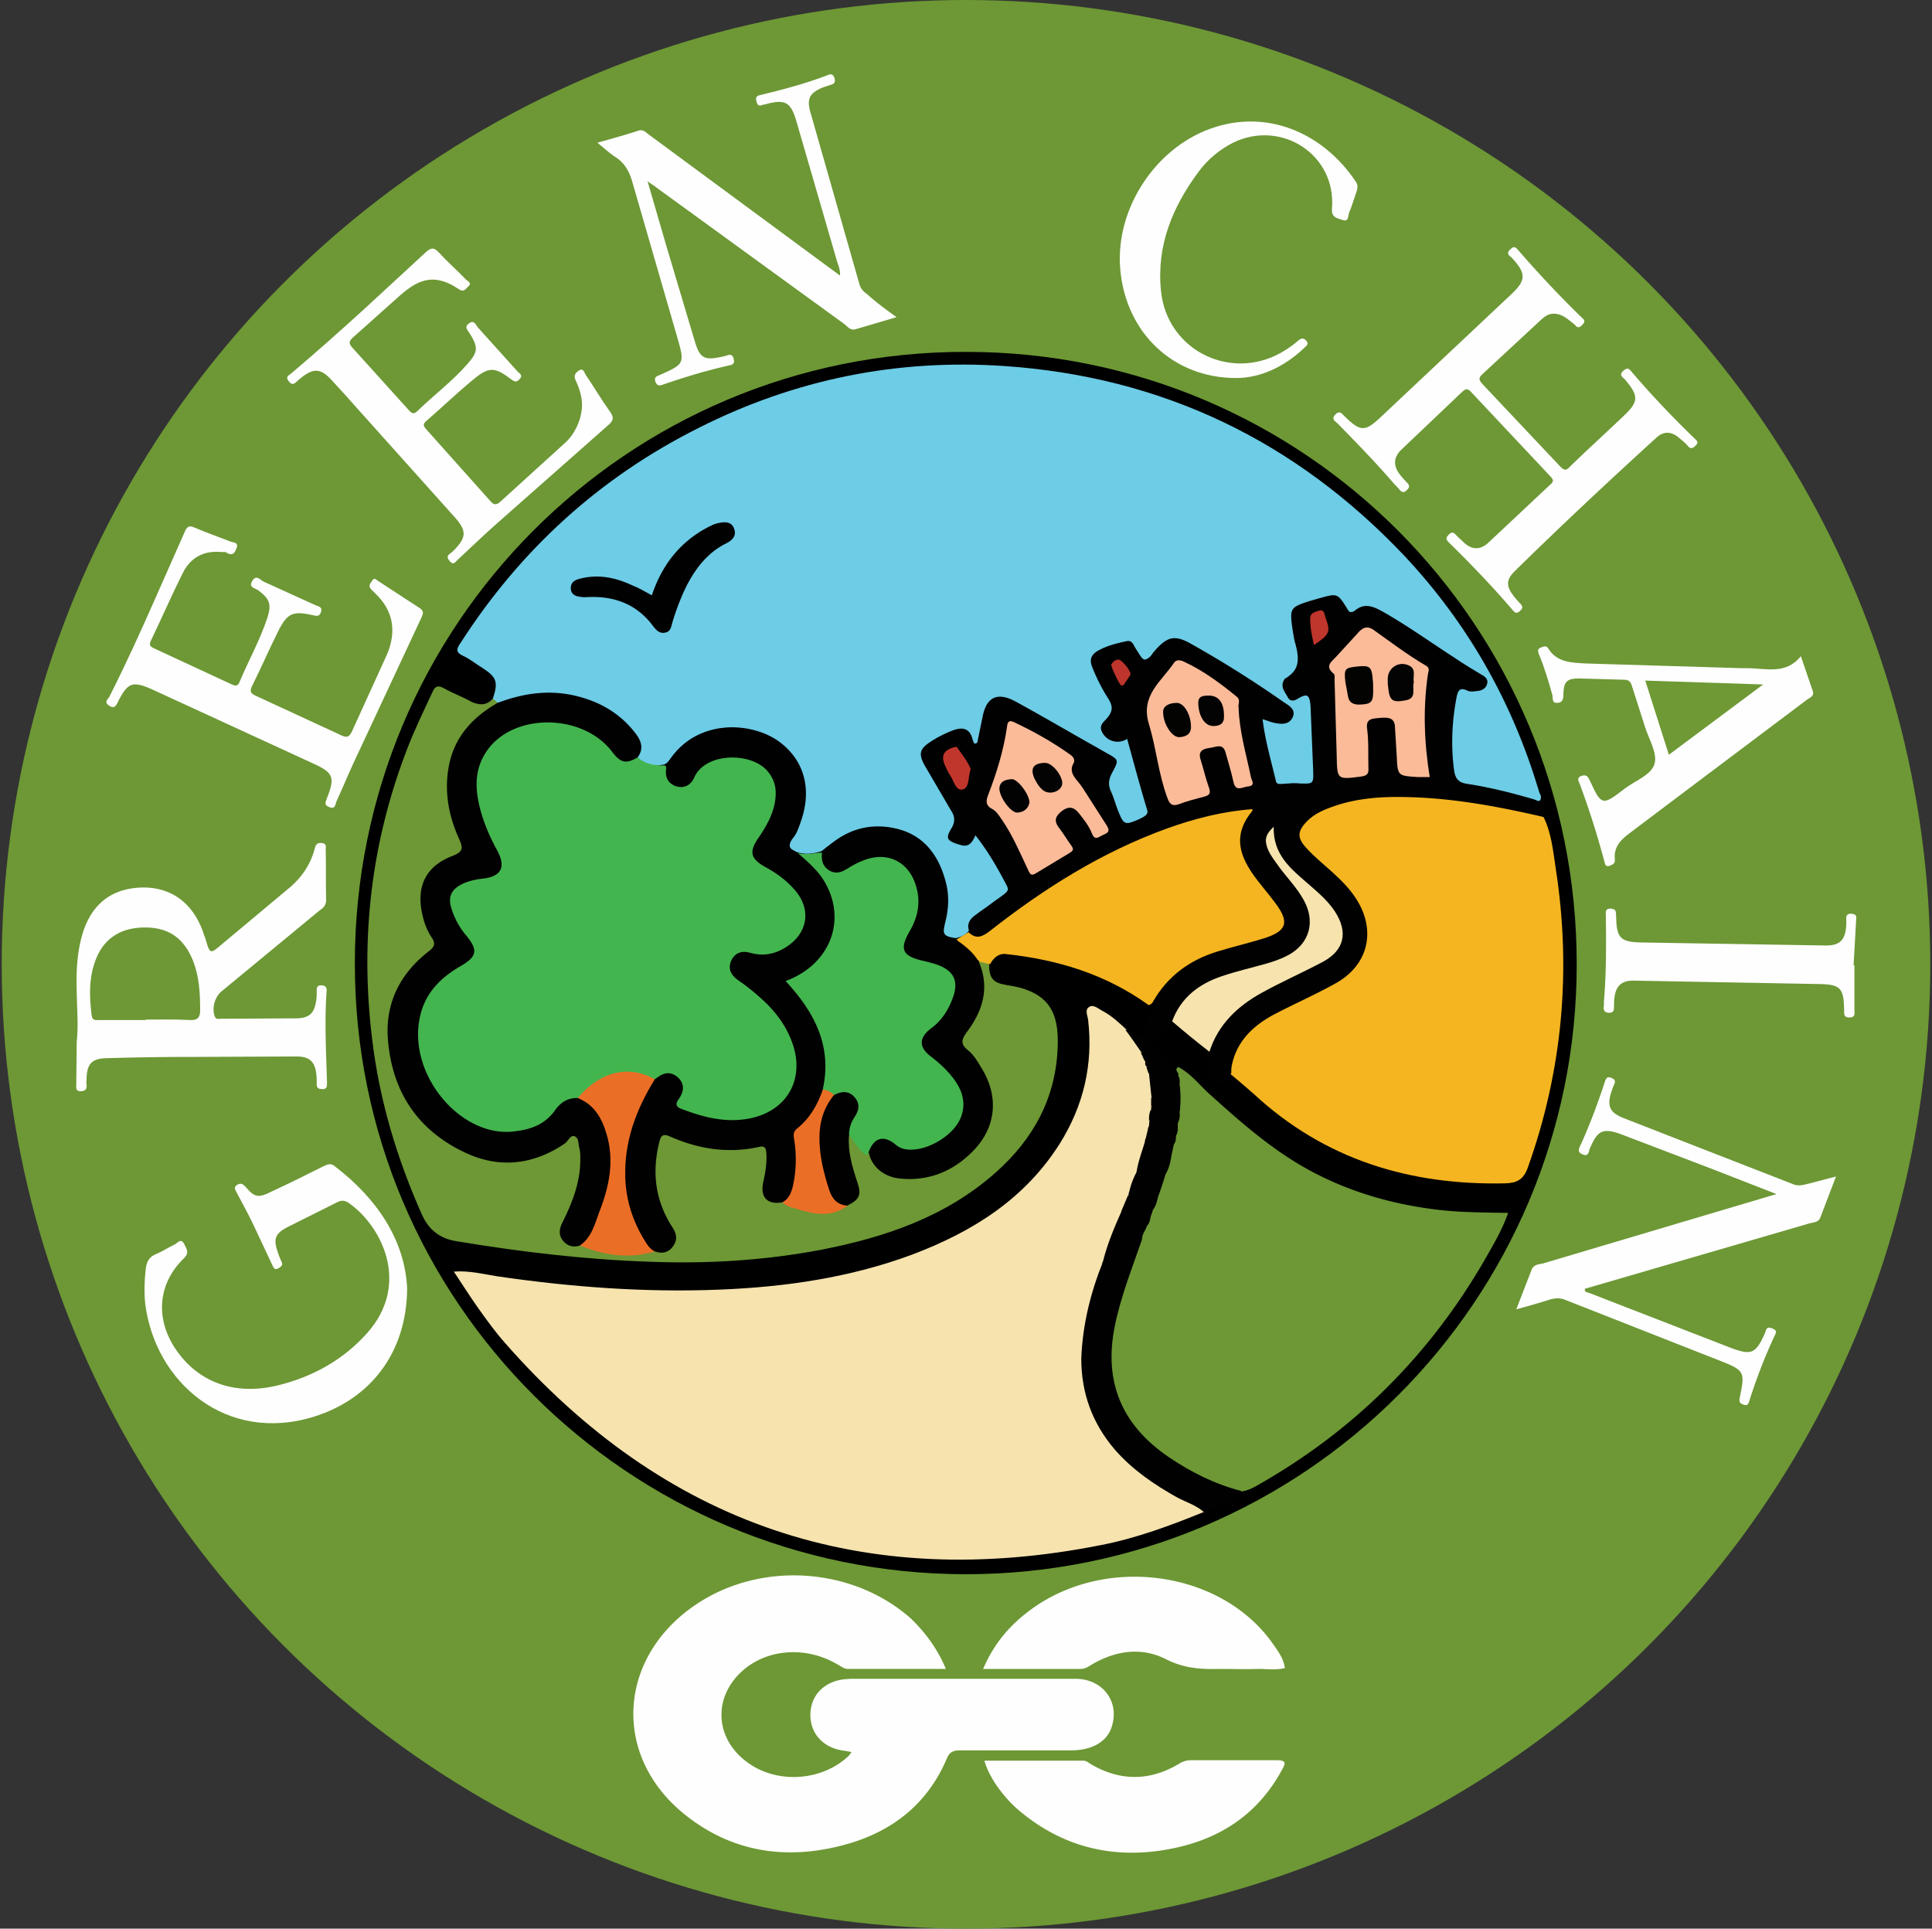 <svg xmlns="http://www.w3.org/2000/svg" viewBox="0 0 450.8 450"><rect x="0" y="0" width="450.8" height="450" fill="#333333" stroke="none"/><circle cx="225.4" cy="225" r="225" fill="#6d9835"/><path d="M225.4 367.3c-78.8 0-142.7-63.8-142.6-142.6 0-78.6 63.3-142.7 142.6-142.6 79 0 142.5 63.8 142.5 142.8.1 78.6-63.8 142.4-142.5 142.4z"/><g fill="#fefefe"><path d="M220.7 389.4h-22.8c-1 0-1.6-.6-2.4-1-7.2-4.3-16.2-3.8-22.1 1.3-7.1 6.2-6.7 15.9 1 21.5 6.9 5.1 17.4 4.4 23.6-1.5.2-.2.4-.5.7-.9-.9-.2-1.6-.3-2.3-.4-4.6-.8-7.5-4.2-7.3-8.7.2-4.3 3.3-7.4 8-7.9.5 0 1-.1 1.4-.1h52.4c6.4 0 10.4 5.3 8.5 11.2-1.1 3.5-4.6 5.5-9.5 5.5h-25.8c-1.8 0-2.6.4-3.3 2.2-4.6 10.6-13 17-24 19.9-13.5 3.6-26.2 1.6-37.1-7.2-17-13.7-15.6-36.7 2.8-49 15.1-10.1 36.4-8.7 50 3.3 3.4 3.3 6.2 7 8.2 11.8zM362.5 73.2c-1.2 0-2 .6-2.8 1.3l-13.8 12.8c-1 .9-.8 1.4 0 2.3l18.2 19.3c.9.9 1.4.9 2.2 0 4.1-4 8.3-7.8 12.5-11.8 3.6-3.4 3.6-4.7.4-8.5-.5-.6-1.6-1-.4-2.1.7-.6 1.1-.7 1.7 0 4.7 5.5 9.7 10.8 14.9 15.8.5.5 1.1.9.2 1.7-.8.8-1.3.7-1.9-.1-.6-.7-1.4-1.3-2.1-1.9-1.8-1.4-3.5-1.4-5.2.2-11.2 10.2-22.2 20.5-33 31.1-1.9 1.9-2 3.4-.4 5.5a16.32 16.32 0 0 0 1.7 2c.6.6.7 1.1 0 1.7-.7.7-1.1.6-1.7-.1-4.7-5.5-9.7-10.7-14.9-15.8-.6-.6-.9-1-.1-1.8.8-.9 1.3-.5 1.9.2.6.6 1.3 1.2 1.9 1.8 1.8 1.5 3.6 1.5 5.4-.1l14.6-13.7c.7-.6.7-1 .1-1.7l-18.7-19.9c-.8-.8-1.2-.7-2 0L326.9 105c-1.7 1.7-1.8 3.5-.5 5.4.6.8 1.2 1.5 1.9 2.2s.6 1.2-.1 1.8c-.6.6-1.1.5-1.6-.1-.4-.5-.9-1-1.3-1.4-4.2-4.9-8.7-9.5-13.2-14.1-.5-.5-1.6-1-.5-2.1 1-1 1.5-.2 2.1.4 3.8 3.7 4.8 3.7 8.6.1l30.4-28.6c3.4-3.2 3.4-4.8.2-8.3-.5-.6-1.7-1-.5-2.1.6-.6 1-.8 1.7 0 4.8 5.5 9.8 10.9 15.1 16 .8.7.5 1.1-.1 1.7-.8.8-1.2.4-1.7-.2-1.4-1-2.7-2.5-4.9-2.5zM18.1 238.4c-.1-6.4-.8-12.8.8-19.2 1.8-7.5 6.4-11.7 13.6-12.1s12.6 3.5 15 10.7c.1.4.3.8.4 1.1 1.1 3.8 1.1 3.8 4 1.3l15.2-12.7c3.1-2.5 5.3-5.6 6.3-9.4.3-1.1.6-1.5 1.7-1.4 1.2.1.9 1 .9 1.6.1 3.9 0 7.7.1 11.6 0 1.3-.6 1.9-1.5 2.5l-22.9 18.9c-1.6 1.3-2.3 4-1.6 5.8.3.8.8.6 1.3.6l17.9-.1c3-.1 4.1-1.3 4.5-4.3.1-.6.1-1.3.1-1.9 0-.7-.1-1.5 1-1.5s1.4.5 1.3 1.5c-.5 7.1-.1 14.1.1 21.2 0 .9 0 1.6-1.2 1.5-1.3 0-1.2-.8-1.2-1.6 0-.6 0-1.3-.1-1.9-.3-2.9-1.6-4.1-4.6-4.1l-24.4.1c-6.7 0-13.4.1-20 .3-3.4.1-4.5 1.3-4.6 4.8 0 .5-.1 1 0 1.4.1 1-.3 1.5-1.4 1.5-1.2 0-1-.8-1-1.5l.1-10.1c.2-1.6.2-3.1.2-4.6zm396.4 40.2l-15.4-6-20.7-7.9c-4.4-1.6-5.6-1-7.4 3.2-.1.2-.2.5-.2.7-.3.8-.6 1.2-1.6.7-1-.4-.9-1-.6-1.7 2.3-5 4.2-10.1 5.9-15.3.3-.8.6-1.2 1.5-.8s1 .8.6 1.6c-.2.5-.4 1-.6 1.6-1.1 3.4-.4 4.9 2.9 6.2l39.5 15.4c1.2.5 2.3.2 3.5-.1l6.5-1.7-3.7 9.7c-.5 1.1-1.8 1-2.7 1.3l-52.2 15.2c-.1.9.7.8 1.1 1l33 12.8c4.8 1.8 5.8 1.3 7.9-3.4.3-.7.3-1.7 1.6-1.2.7.3 1.3.5.8 1.5-2.4 5.1-4.4 10.3-6.1 15.7-.3.9-.7.8-1.4.6-.7-.3-.9-.5-.8-1.4 1.3-6.3 1.3-6.5-4.8-8.9L365 303.2c-1.1-.4-2.2-.3-3.3 0-2.5.8-5 1.5-7.9 2.3l3.6-9.3c.5-1.2 1.7-1.2 2.6-1.4l54.5-16.2zM209.2 74l-9.5 2.8c-1.3.4-1.9-.6-2.7-1.2L153.5 44c-.6-.5-1.3-.9-2.4-1.7l4.3 14.8 6.8 22.8c1.1 3.6 2.2 4.2 5.9 3.4.5-.1 1.1-.2 1.6-.4.9-.3 1.3 0 1.5.9.2.8 0 1.2-.8 1.4-5.4 1.2-10.7 2.8-15.9 4.6-.9.3-1.3 0-1.6-.8-.2-.8 0-1.1.8-1.4 6.1-2.7 6.1-2.7 4.3-9l-10.5-36.3c-.7-2.3-1.7-4.2-3.8-5.6-1.4-.9-2.6-2-4.3-3.4 3.5-1 6.5-1.8 9.5-2.8 1.2-.4 1.8.4 2.5.9l42.3 31.2c.7.5 1.4 1 2.3 1.7.1-1.5-.5-2.6-.8-3.7l-9.4-32.4c-1.3-4.4-2.6-5.1-7.1-3.9-.3.1-.6.1-.9.2-.9.4-1.1-.2-1.3-.9s-.1-1.2.8-1.4c5.4-1.3 10.7-2.7 15.9-4.7.7-.3 1.2-.2 1.5.7s0 1.4-.9 1.6l-1.8.6c-3.1 1.3-3.8 2.6-2.9 5.8l11.4 40c.3 1.1.9 1.8 1.8 2.4 2.2 2 4.4 3.6 6.9 5.4zm20.2 315.4c2.3-5.4 5.6-9.5 9.9-12.9 17.2-13.8 44.9-10.6 57.4 6.6 1.3 1.9 2.8 3.7 3.1 6.1-2 .5-4.1.2-6.2.2-3.1.1-6.3 0-9.4 0-4.2.1-8-.2-12-2.2-5.8-3-11.9-2.1-17.5 1.2-.8.5-1.5 1-2.6 1h-22.7zm.3 21.4h23.1c.7 0 1.2.5 1.7.8 6.8 4 13.7 4 20.5 0 .9-.6 1.8-.9 2.9-.9h20c2.3 0 2.1.7 1.2 2.3-5.5 10.1-14.1 15.9-25.1 18.2-13.2 2.8-25.4.2-35.9-8.5-3.9-3.2-7.4-8.1-8.4-11.9z"/><path d="M51.7 128.8c-4.2-.4-7.3 1.3-9.1 5-2.6 5.2-4.9 10.5-7.4 15.7-.5 1-.1 1.4.8 1.8l18.1 8.4c.9.4 1.4.4 1.8-.6 2.1-5 4.8-9.8 6.5-15 1-3.2.5-4.4-2.2-6.4-.7-.5-2.3-.6-1.3-2.2.9-1.5 1.8-.2 2.6.2l12.1 5.5c.6.3 1.7.3 1.3 1.6-.4 1.2-1.1.9-2.1.7-4.5-1-5.8-.4-7.9 3.8s-4 8.6-6.1 12.8c-.6 1.2-.3 1.7.8 2.2l20.1 9.3c1.3.6 1.8.3 2.4-.9l8.2-18c2.2-5.2 1.6-10.1-2.7-14.2l-1-1c-.8-.8-.1-1.5.3-2.1.5-.8 1 0 1.4.2l9.5 6.2c1.5.9.7 1.8.3 2.8L82.5 178c-1.4 3-2.6 6-4 9-.3.7-.2 1.9-1.7 1.3-1.3-.5-.8-1.2-.5-2.1 1.9-4.8 1.5-5.9-3.1-8l-37.6-17.3c-4.7-2.1-5.8-1.7-8.1 2.9-.5 1.1-1 1.6-2.1.8-1.2-.8-.2-1.5.1-2 3.8-7.5 7.3-15.2 10.7-22.9l6.9-15.6c.5-1.2 1-1.6 2.3-1 2.8 1.2 5.7 2.2 8.5 3.3.6.2 1.8.1 1.3 1.5-.4 1-.8 1.8-2.1 1.2-.4-.4-.9-.3-1.4-.3zm84.1-34.3c0-2-.6-3.8-1.4-5.6-.6-1.1-.3-1.8.6-2.4 1.2-.8 1.3.5 1.7 1 1.9 2.8 3.6 5.7 5.6 8.5 1.1 1.5.8 2.2-.5 3.3l-26.6 23.5c-2.9 2.6-5.7 5.3-8.5 7.9-.5.5-.9 1.2-1.7.3-.7-.8-.8-1.3.1-1.9.3-.2.6-.5.9-.8 2.8-2.9 2.9-4.4.3-7.4l-22.4-25c-2.1-2.4-4.3-4.8-6.5-7.2-2.6-2.8-4.2-2.9-7.2-.5-.3.2-.5.4-.7.6-.7.6-1.2 1.3-2.1.2-1-1.2.2-1.5.7-2 5.8-4.9 11.4-9.9 17-15l14.2-13.1c1.2-1.1 1.9-1.3 3.1 0 2 2.2 4.3 4.2 6.3 6.3.4.4 1.5.8.6 1.6-.6.5-1 1.5-2.2.7-6.3-4.3-10.2-1.8-14.4 2l-10.3 9.2c-1 .9-1.1 1.4-.2 2.4l13.1 14.5c.7.8 1.2 1.2 2.1.3 3.8-3.7 8.1-6.9 11.6-10.9 2.6-2.9 2.6-4 .6-7.2-.5-.8-1.4-1.5-.1-2.4 1.2-.8 1.5.4 2 1l9.2 10.2c.4.5 1.5.9.5 1.9-.9 1-1.4.3-2.2-.2-3.6-2.7-5-2.7-8.5.2-3.8 3.1-7.3 6.5-11 9.7-.8.7-.8 1.1-.1 1.9l15.1 16.9c.7.8 1.3.9 2.2.1l15.4-14c2.3-2.2 3.7-5.7 3.7-8.6zM95 300.6c-.1 14.9-8.4 25.7-21.6 29.9-20.7 6.5-37.2-8.1-39.5-26.2-.3-2.7-.2-5.5.1-8.2.2-1.6.7-2.8 2.4-3.5 1.5-.6 2.8-1.5 4.3-2.2.7-.3 1.5-1.7 2.3-.1.5 1.1 1.3 1.9-.1 3.3-5.9 5.7-6.7 13.6-2.3 20.6 5.2 8.2 14 11.6 24.4 9 8-2 15.1-5.9 20.7-12.2 10.2-11.5 3.3-25-4.3-30.3-1-.7-1.8-.7-2.9-.1l-11.2 5.6c-3.2 1.6-3.6 2.9-2.4 6.2.2.7.5 1.3.8 2 .4.8-.1 1.1-.7 1.5-.9.5-1.1 0-1.4-.6l-4.6-9.8c-1.2-2.5-2.5-4.8-3.8-7.3-.3-.6-.8-1.2.2-1.8.8-.4 1.2-.2 1.8.4 2.2 2.6 3 2.8 6.2 1.2 4.1-1.9 8.1-3.9 12.1-5.9.9-.4 1.7-.8 2.6 0 10.1 7.7 16.4 17.5 16.9 28.5zm325.2-147.5l2.7 7.9c.6 1.4-.5 1.7-1.2 2.2l-26.2 19.7-15.4 11.6c-2 1.5-3.6 3.2-3.3 6 .1 1-.5 1.2-1.2 1.5-1.1.4-1.1-.6-1.3-1.2-1.6-6-3.5-12-5.7-17.9-.3-.7-.8-1.5.5-1.9 1.1-.3 1.4.2 1.8 1 2.8 6 2.9 6.1 8.2 2 2.5-1.9 6.3-3.2 7-5.9.6-2.5-1.4-5.7-2.3-8.6l-3-9.4c-.3-1-.7-1.5-1.8-1.5l-10.6-.3c-2.7 0-3.5.7-3.6 3.4 0 1.1 0 2.2-1.4 2.3s-1-1.2-1.2-1.9c-.9-3.2-1.8-6.3-3.1-9.4-.2-.6-.5-1.3.4-1.6.6-.2 1.2-.6 1.7.1 2 3.4 5.5 3.4 8.7 3.6l36.4 1.1h1.4c4.3 0 9 1.6 12.5-2.8zM288.4 88.2c-14.7 0-25.7-10.6-27-25.3-1.3-14.4 8.6-29.1 22.3-33.3 12.6-3.9 25.1 1.6 32.6 12.7.6.8.5 1.6.2 2.5-.6 1.6-1 3.2-1.7 4.8-.3.7 0 2.3-1.6 1.7-1.2-.4-2.6-.5-2.4-2.7 1-12.5-11.8-20.8-23.1-15.3-3.1 1.6-5.8 3.8-7.9 6.6-6.2 8.3-10 17.4-8.9 28 1.4 14.1 16.9 21.5 29 13.8 1.1-.7 2.1-1.4 3.1-2.3.7-.6 1.3-.5 1.8.1.7.8 0 1.2-.4 1.6-4.7 4.5-10.3 7.1-16 7.1zm144.3 137v10.4c0 .8.3 1.8-1.2 1.8-1.4 0-1.2-1-1.2-1.8-.1-5-.8-5.9-5.7-6l-43.6-.8c-2.4 0-3.8 1.1-4.2 3.4-.2.9-.2 1.9-.2 2.9 0 .7-.2 1.2-1.1 1.2-.8 0-1.4-.3-1.3-1.3.1-.6 0-1.3.1-1.9.5-6.4.5-12.8.4-19.3 0-.8-.3-1.9 1.2-1.8 1.4.1 1.1 1 1.2 1.9.1 5 1 5.9 5.9 6l42.7.7c3.6.1 4.9-1.2 5.1-4.8v-1.2c-.1-1 .2-1.5 1.3-1.4s1.1.7 1 1.5l-.6 10.6c.1-.1.1-.1.2-.1z"/></g><path d="M115 163c1.3-3.9.9-5-2.5-7.2-1.5-.9-2.9-2.1-4.5-2.8-1.7-.8-1.5-1.6-.6-2.9 14-21.8 32.5-38.7 55.7-50.3 22.4-11.3 46.2-16.1 71.2-14.4 36.9 2.5 68.1 17.5 93.5 44.4 14.7 15.7 25 33.9 31.2 54.5.1.5.3.9.5 1.3.3 1.6-.9 1.6-1.8 1.3-5.6-1.5-11.3-2.7-16.9-4-1.2-.3-1.8-1.2-2.1-2.4-1.3-6.3-.9-12.5.5-18.7.3-1.4 1.2-1.9 2.7-1.7 1.4.2 3.3.8 3.8-1 .5-1.7-1.5-2-2.6-2.7-6.8-4.4-13.3-9.3-20.4-13.3-2.1-1.2-4.1-2.1-6.5-.6-1.3.8-2.4-.1-2.9-1.3-.9-2.1-2.4-2.3-4.4-1.7-1.5.5-2.9.8-4.4 1.4-2.7 1.1-3.1 1.8-2.6 4.8.3 2 .6 4 1.1 5.9.7 2.4.2 4.2-1.8 5.8-.9.7-1.7 1.6-1.1 2.9.5 1.3 1.1 2 2.7 1.4 2.1-.9 3-.2 3.5 2 .1.3.1.6.1 1-.3 5.1.7 10.1.5 15.2-.1 3-.5 3.4-3.4 3-1.3-.2-2.6-.1-3.8.1-1.6.3-2.7-.4-3.1-2-.9-4-2.1-7.9-2.7-12-.3-2 .1-2.3 2.1-1.8.9.2 1.9.6 2.8.4 1.7-.3 2.1-1.4 1.1-2.7-.3-.4-.8-.8-1.3-1.1-7.1-4.8-14.3-9.6-21.9-13.6-3.1-1.6-4.4-1.3-6.8 1.2l-1.2 1.5c-1.4 1.4-2.3 1.4-3.6-.2-.8-1-1.2-2.7-2.9-2.6-2.4.2-4.8.9-6.7 2.4-1 .8-.6 1.9-.2 2.9.8 2.5 2.2 4.8 3.5 7.1 1 1.8 1 3.3-.3 4.9-.7.8-1.5 1.9-.7 3 .9 1.2 2 2.1 3.7 1.4 1.1-.5 1.7.2 2 1.1 1.6 5 3 10.2 4.4 15.3.3 1.1-.2 1.9-1.1 2.4-1 .6-2 1-3.1 1.4-1.2.4-2 0-2.6-1-1.5-2.5-2.5-5.2-3.1-8.1-.3-1.4.3-2.7 1-3.9.7-1.4.4-2.4-1-3.2l-21.3-11.9c-.9-.5-1.8-.8-2.7-.9-2.3-.3-3.3.3-3.9 2.5-.5 2-.9 4.1-1.4 6.1-.2.8-.2 1.7-1.2 1.9-.9.2-1.1-.8-1.4-1.4-.8-2-2.3-2.3-4.1-1.5s-3.5 1.5-5.1 2.7c-1.5 1.1-1.8 2.4-1 4.2 1.7 3.5 3.9 6.7 5.9 10 1.1 1.8 1.6 3.5.6 5.4-.4.9-.9 1.8.3 2.5 1 .6 2.2 1 3.1 0 1.6-1.8 2.5-1 3.5.5 1.9 2.8 3.7 5.6 5.2 8.7 1.3 2.7 1.2 3.1-1.2 4.8-1.5 1-2.8 2.2-4.3 3.1-1.6 1.1-2.7 2.5-2.8 4.5-.8 1.1-1.9 1.6-3.2 1.9-3.6-.6-3.9-1.1-3.1-4.5 1.2-5.1.7-9.9-2.1-14.4-3.5-5.7-9.3-8-16-6.7-3.9.8-7.1 2.8-10.1 5.3-1.9.6-3.8.9-5.8.2-2.6-1.3-2.8-1.9-1.5-4.4 2.2-4.5 3.6-9.1 1.9-14.1-2.2-6.9-10.3-11.5-18.2-10.3-4.7.7-8.6 2.8-11.5 6.8-.5.7-.9 1.3-1.7 1.6-2.5.4-4.8.2-6.5-2.1.8-2.9-.2-5-2.3-7-7.9-7.5-17-9.1-27.1-6-1 .3-1.9.9-3 .6-.5.2-1.1 0-1-.9z" fill="#6dcce6"/><path d="M281.1 352.7c-7.9 3.2-15.9 6.2-24.2 7.8-55.4 11-101.8-4.7-139.1-47.2-2.3-2.6-4.3-5.4-6.3-8.2-1.9-2.7-3.6-5.4-5.6-8.4 3.6-.3 6.9.6 10.2 1.1 17.1 2.5 34.4 3.8 51.7 3.1 15.4-.6 30.6-2.8 45.1-8.2 14-5.3 26.2-12.9 34.4-25.9 5.5-8.8 7.8-18.4 6.6-28.8-.1-1-.9-2.4.3-3.1 1-.6 2.1.5 3.1 1 2.1 1.1 3.8 2.7 5.5 4.3 2 1.1 2.8 3.2 4.1 4.9.4.7.6 1.5.9 2.2.2.5.4 1.1.6 1.6.2.6.4 1.1.5 1.7.2 1.8.7 3.5.7 5.3v1.9c0 .4-.1.7-.2 1.1-.3.8-.3 1.6-.3 2.5 0 .5-.1 1-.2 1.4-.3 1.2-.5 2.4-.8 3.5-.6 2.4-1.3 4.7-2.1 7-.7 1.6-1.1 3.3-1.7 5l-.3.6c-.6 1.3-.9 2.6-1.5 3.9-1.5 3.8-2.9 7.6-4.3 11.5-2.4 7-4.5 14.1-4.6 21.6-.3 11.4 4.6 20.1 13.3 27 3.9 3.1 8.2 5.6 12.7 7.8.5.6 1.6.7 1.5 2z" fill="#f6e3ae"/><path d="M360.2 190.7c1.8 3.7 2.2 7.9 2.8 11.9 3.7 23.8 1.6 47.1-6.5 69.8-1 2.8-2.5 3.6-5.2 3.7-22.3.5-42.2-5.5-58.8-20.9-1.8-1.6-3.6-3.1-5.5-4.7-1-.8-.5-1.7-.3-2.6 1.1-4.1 3.6-7.3 7.1-9.8 4.2-2.9 8.9-4.7 13.4-7.1 1.8-.9 3.6-1.7 5.3-2.8 5.2-3.5 7-9.7 4.5-15.5-1.9-4.3-5.2-7.3-8.6-10.2-1.5-1.3-3-2.6-4.3-4.2-2.2-2.5-2-4.4.2-6.8 1.8-1.9 4-3 6.4-3.8 3.5-1.2 7.1-1.8 10.8-2 12.3-.9 24.3 1.3 36.2 3.9 1 0 1.9.2 2.5 1.1z" fill="#f5b520"/><path d="M274.8 248.9c2.8 1.4 4.7 3.8 6.9 5.9 7.3 6.6 14.6 13.1 23.2 17.9 9.9 5.5 20.6 8.5 31.8 9.7 5 .5 9.9.5 15.2.6-1.4 4-3.5 7.5-5.5 11-12.9 22.3-30.5 39.8-52.9 52.5-1.2.7-2.4 1.3-3.8 1.5-1.2.4-2.4.1-3.5-.4-7.5-3.1-14.7-6.5-20.3-12.5-5.7-6.2-7.9-13.4-7-21.7.9-8.5 4.1-16.3 6.9-24.2a7.89 7.89 0 0 1 1.2-3c.5-.8.7-1.6.9-2.5.1-.6.4-1.1.6-1.6.6-1.1.9-2.3 1.2-3.5.4-1.6.8-3.2 1.6-4.6.7-1.3 1-2.8 1.3-4.2.1-.9.2-1.8.6-2.6.3-.6.4-1.2.6-1.8 0-.2.1-.4.2-.6.3-.9.1-1.7.3-2.6 0-.2.1-.5.1-.7.3-.8.2-1.7.2-2.5v-5.1c0-.9.1-1.8-.2-2.6-.1-1-.9-1.9.4-2.4z" fill="#6d9835"/><path d="M267.6 286.1c-.3 1-1.1 1.8-1.1 2.9-2.8 1.7-5.4 3.8-7.8 6-.4.3-.7.7-1.2.3-.4-.3-.3-.7-.1-1.1 1-4 2.6-7.8 4.3-11.6.4-.3.8-.5 1.3-.7 1.6-1 1.7-1.6.3-3.1 0-.2.1-.3.1-.5 1.2-.7 2-1.9 3.6-2.1-2.2 0-2.2-1.2-1.8-2.8.4-2.5 1.3-4.8 2-7.2.4-1.3 1.8-.7 2.6-1.3-.3-1-2.5-.5-1.7-2.2 0-.4.1-.9.1-1.3.4-.8-.1-1.7.4-2.5 0-.3 0-.6.1-.8 1-1.6 3.3-1.4 4.1-3.1-1.4.3-2.5 1.7-4.1 1.2l-.6-5.7c-.2-1.6 1.4-.3 1.8-1.1-.6-1-1.6.1-2.3-.5-.6-.4-.3-1-.4-1.5.2-.9.7-1.9-.9-1.9-1.2-1.7-2.4-3.5-3.7-5.2 1.7-.2 2.6 1.5 4.4 1.7-.4-1.5.2-2.7.8-4 .5-1.1 1.3-2.3.4-3.6 3-6.6 8.5-10.3 15-12.8 3.6-1.4 7.4-2 11.1-3.2 5.5-1.7 6.1-3.3 2.6-7.9-1.5-2.1-3.2-4-4.7-6.1-3.3-4.7-4.7-9.5-.8-15-7.4.6-14 2.5-20.5 5-14.1 5.3-26.7 13.3-38.6 22.5-.8.6-1.6 1.4-2.6 1.8-1.5.5-2.9.6-3.5-1.3-.7-1.7 0-2.9 1.4-3.9l6.7-4.8c.9-.6 1.1-1.1.6-2.1-2.1-4-4.3-7.9-7.3-11.7-.7 1.6-1.5 2.8-3.3 2.3-3.6-1-3.7-1.6-2.2-4.1.8-1.4.7-2.7-.2-4l-6.2-10.6c-1.4-2.6-1.1-3.8 1.4-5.4 1.7-1.1 3.6-2.1 5.6-2.8 2.1-.7 3.6-.2 4.2 2.1.1.5.4 1 .9 2l1.5-7.3c.9-4.5 3.5-5.7 7.7-3.4 6.4 3.5 12.7 7.2 19.1 10.8l2.1 1.2c2.9 1.6 2.9 1.6 1.3 4.6-.8 1.5-1 2.8-.3 4.3.6 1.3 1 2.7 1.5 4.1 1.6 4 1.6 3.9 5.6 2.3 1.5-.6 1.7-1.2 1.2-2.6-1.6-5.3-3-10.6-4.5-16-2.2 1.4-5 .5-6-1.9-.5-1.4.6-2.1 1.3-2.9 1.4-1.6 1.4-2.8.3-4.6-1.5-2.3-2.8-4.9-3.8-7.5-.6-1.6-.2-2.6 1.1-3.5 2.2-1.3 4.6-1.9 7-2.4.9-.2 1.3.3 1.7 1 .4.8.9 1.5 1.4 2.3.8 1.2 1.6 1.6 2.5.2.3-.4.5-.8.9-1.2 2.8-3.2 4.5-3.9 8.3-1.8a257.49 257.49 0 0 1 21.8 13.7c1.2.8 3 1.7 2.1 3.6-.9 1.8-2.7 1.6-4.5 1.2-.8-.2-1.5-.5-2.5-.8.6 5 2 9.7 3.1 14.4.2.9.9.7 1.5.7 1.4-.1 2.7-.2 4.1-.1 3.2.1 3.2.1 3.1-3.2l-.6-14.7c-.2-2.9-.8-3.2-3.1-1.8-1 .6-1.8.4-2.2-.4-.7-1.3-1.9-2.5-.8-4.2 0-.1.1-.1.2-.2 3.6-2 3.2-5 2.3-8.3-.3-1-.4-2-.6-3.1-.7-5-.6-5.2 4.1-6.7l2.1-.6c4.3-1.2 4.3-1.2 6.6 2.5.4.7.8 1.2 1.6.5 2.3-2.1 4.5-1.1 6.8.2 5.8 3.3 11.2 7.2 16.8 10.8 1.9 1.3 3.9 2.5 5.9 3.7.9.5 1.8 1.1 1.5 2.2-.2 1-1.1 1.6-2.1 1.7-.9.1-1.9.3-2.6-.1-1.7-.8-2.1.1-2.4 1.4-1.1 5.7-1.4 11.5-.6 17.3.3 1.9 1 2.8 3.1 3.1 5.2.8 10.4 2.1 15.5 3.6.7.2 1.8 1.1 1.8-.7.8 1.6 1 3.2.8 4.9-10.3-2.4-20.8-4.4-31.4-4.7-6.1-.2-12.2.1-18.1 2.2-2.3.8-4.5 1.8-6.2 3.6-2 2.1-2.1 3.6-.3 5.7 1.4 1.6 3.1 3.1 4.7 4.5 2.6 2.3 5.2 4.6 7.1 7.5 4.9 7.4 3.1 15.6-4.6 19.9-4.8 2.7-9.9 4.9-14.8 7.5-4.7 2.6-8.4 6.2-9.5 11.8-.1.5-.1 1.1-.1 1.7-.7.7-1.3 1.4-2 2.1-.8.7-1.5.2-2.2-.2-1-.6-1.6-1.5-1.2-2.6a10.34 10.34 0 0 0 .3-4.3c-.5-1.7.5-2.9 1.2-4.2 2.6-4.9 6.9-7.9 11.6-10.6 4.3-2.4 8.8-4.2 13.1-6.6 4.8-2.6 5.8-6.8 2.6-11.2-1.8-2.4-4-4.4-6.3-6.3-3.6-3.1-7-6.2-8-11.2-.7 1.3-.1 2.4.4 3.5 1 2.1 2.7 3.8 4.1 5.6 1.6 2 3.2 4 4.3 6.4 2.2 4.8.5 9.8-4 12.4-1.9 1.1-3.9 1.9-6 2.4-3 .7-6.1 1.5-9.1 2.5-4.9 1.5-8.7 4.4-11.4 8.8-.3.5-.6 1.1-1.2 1.5-1.6 1.5-2 4.1-4.4 5.1-.6.3.4 1.5 1.1 2 1.5 1.2 3.1 2.3 4.7 3.5-1.1.7.4 1.3 0 2 .5.8 0 1.7.4 2.4a28.11 28.11 0 0 1 0 5.8c-.8.8.2 1.8-.4 2.5.1.1.1.2 0 .3-.8.5-1.4.9-.5 1.9.3.3.2.7 0 1.1h0c-.9.5 0 1.4-.5 2l-.6 2.8c-.9 1.5-2.7 1.5-4.2 2.2 1.1.6 3.3-.3 2.8 2.2-.5 1.6-1 3.2-1.6 4.8-1.8.6-1.1 2.2-1.3 3.4-.2.5-.3 1-.5 1.4-.4.7-1.5 1.2-.9 2.3z" fill="#010101"/><path d="M115 163c.4.3.8.7 1.1 1 0 1-.8 1.3-1.5 1.7-9.5 6.1-11 15.6-8.6 24.9.6 2.1 1.3 4.2 2.2 6.1.6 1.4.2 2.3-1.1 2.9-.6.2-1.2.5-1.8.8-5.5 2.6-7.5 7-6.1 12.8.4 1.7 1 3.4 2 4.9 1.1 1.8.8 3.1-.8 4.3-3.4 2.7-6 6-7.6 10.1-2.6 6.9-2 13.6 1 20.1 4.4 9.8 11.6 16.1 22.5 17.5 5.7.7 11-.7 15.5-4.4 2.1-1.7 3.2-1.5 3.8 1.2 1 4.3.1 8.5-1.2 12.5-.6 1.8-1.4 3.4-2.2 5.1-1.8 3.8-.9 5.3 3.3 5.6 5.6 1.8 11.3 2.8 17.1 1.4 4.1-.2 5.1-2.1 3-5.6-3.6-6.1-4.4-12.5-2.6-19.3.7-2.6 1.1-2.8 3.5-1.9 6.5 2.5 13.1 3.7 20.1 2.3 1.8-.4 2.5.7 2.7 2.2.3 2-.3 4-.6 6-.5 3.6.1 4.5 3.7 4.8 2.2.9 4.4 1.7 6.8 2.2 2.9.5 5.5.1 8-1.4 2.6-1.9 2.9-2.6 2-5.6-1-3.3-2.2-6.5-1.6-10 .7-.8 1.1-.1 1.5.3.8.9 1.5 1.8 2.2 2.8.5.7 1 .7 1.7.6 1.7 4.5 5.3 5.6 9.6 5.6 8.6-.1 16.8-6.5 18.2-14.4.8-4.6-.7-8.5-3.4-12.2-1.2-1.6-3.2-2.9-3.4-4.8s1.9-3.2 2.7-4.9c1.8-3.7 3-7.4 1.8-11.6-.2-.7-.7-1.5-.1-2.3 1-.3 1.8-.1 2.4.8 0 3.1.9 4.2 3.9 4.7 1.2.2 2.4.4 3.5.7 6.5 1.9 8.9 5.8 8.6 13.7-.4 12-5.7 21.6-14.5 29.4-11.6 10.3-25.8 15.1-40.7 18-13.2 2.5-26.5 3.3-39.8 2.8-15.2-.5-30.3-2.3-45.3-4.8-3.8-.6-6.4-2.6-8-6.1-5.9-13.2-10-26.9-11.7-41.3-2.8-23.3-.2-45.8 8.3-67.7 1.7-4.4 3.8-8.7 5.8-13 .6-1.4 1.3-1.7 2.7-.9 2.1 1.2 4.4 2 6.5 3.2 1.9.8 3.5.8 4.9-.8z" fill="#6d9835"/><path d="M231 225l-2.4-.6c-1.9-1.6-3.8-3.2-5.4-5.2l2.8-1.7c1.8 1.8 3.3 1 5-.3 12.6-9.9 26.1-18.4 41.3-23.9 6.4-2.3 13-4 19.9-4.5 0 .1.1.3 0 .4-4.3 5.2-3.3 9.8.1 14.7 1.6 2.3 3.5 4.4 5.2 6.7 3.5 4.6 2.8 6.7-2.8 8.4-3.5 1.1-7.1 1.9-10.6 3-6.5 2-11.6 5.7-15 11.6-.2.4-.5.8-1.1.9-10-7.2-21.2-10.6-33.3-11.9-1.7-.2-2.9.9-3.7 2.4z" fill="#f5b520"/><path d="M257.4 294.3c.1.6.6 1.4.8.4.4-1.4 1.2-1.8 2.3-2 1.6-.3 2-1.9 3.2-2.7.9-.7 1.7-1 2.8-.9-2.3 6.7-5 13.4-6.4 20.4-2.6 13 1.7 23 12.5 30.4 5.3 3.6 10.9 6.4 17.1 8-.8 1.4-2 2.1-3.6 2.6-1.8.5-3.5 1.5-5.2 2.3-1.8-1.6-4.1-2.3-6.2-3.4-5.4-3-10.5-6.5-14.6-11.2-5.2-6.1-7.8-13.1-7.8-21.2.3-8 2.2-15.5 5.1-22.7z" fill="#010101"/><path d="M273.5 238.3c2-5.5 6.2-8.7 11.5-10.5 3.5-1.2 7.1-2 10.6-3 1.7-.5 3.4-1.1 4.9-1.9 5.1-2.7 6.5-7.9 3.7-12.9-1.7-3.1-4.3-5.6-6.3-8.5-1-1.4-2-2.7-2.4-4.4-.4-1.6.1-2.7 1.7-4.2-.2 6.5 4 9.8 7.9 13.2 2.3 2 4.7 4 6.4 6.6 3.1 4.8 2.2 9-2.8 11.7-4.7 2.5-9.7 4.7-14.4 7.3-5.6 3.1-10.1 7.4-12.1 13.7-3.1-2.4-5.9-4.7-8.7-7.1z" fill="#f6e3ae"/><path d="M34 238H23.2c-.8 0-1.6.2-1.8-1-.6-4.6-.7-9.2 1.1-13.5 2-4.8 6-7.2 11.7-7.1 5.3.1 8.8 2.6 10.9 7.9 1.4 3.7 1.6 7.5 1.6 11.4 0 1.6-.5 2.4-2.4 2.3-3.4-.2-6.9-.1-10.4-.1.1 0 .1.1.1.1z" fill="#6d9835"/><path d="M389.4 176.1l-5.5-17.3 27.5.9-22 16.4z" fill="#6e9935"/><path d="M148.8 176.7c1.8 1.7 4.1 1.9 6.4 1.9.5.5.4 1.2.5 1.8.2 1.2.8 2.1 2 2.5 1.4.4 2.3-.4 3.1-1.3.7-.9 1.2-1.9 2.1-2.7 4.7-4.1 13.4-3.2 17.1 1.8 1.6 2.2 1.5 4.7 1 7.2-.6 3-2.2 5.7-3.8 8.3-1.7 2.6-1.4 3.9 1.2 5.6 2.2 1.4 4.5 2.9 6.3 4.8 3.7 3.8 4.6 7.1 2.8 10.8-1.8 4-6.4 6.5-10.9 6.2-.8-.1-1.6-.3-2.4-.3-1.4-.1-2.6.1-3.3 1.5-.6 1.4 0 2.6 1.1 3.4 2.3 1.8 4.5 3.7 6.6 5.6 3.1 2.9 5.4 6.4 6.7 10.5 2.4 7.8-1 14.4-8.7 17-6.3 2.1-12.4.7-18.3-1.8-1.2-.5-1.5-1.4-1-2.6.2-.6.6-1.2.7-1.8.3-1.1.1-2.1-.8-2.9-.8-.8-1.8-1-2.9-.5-.5.2-1 .5-1.6.6-2.5-.5-4.8-1.7-7.5-1.4-3.3.4-6.1 2-8.5 4.1-.7.6-1.2 1.3-2 1.7-2.1.5-3.9 1.5-5.2 3.2-2 2.8-5 4.1-8.2 4.6-5.9 1-11.1-.7-15.6-4.7-3.9-3.5-6.8-7.5-8.1-12.6-2.3-9.3.4-16.4 8-21.4.4-.3.8-.5 1.2-.8 3.5-2.2 3.7-3.2 1.3-6.4-1.5-1.9-2.8-3.9-3.4-6.3-.9-3.1.2-5.3 3.2-6.6 1.3-.6 2.8-.9 4.2-1.1 4.4-.8 5.2-2.3 3.1-6.3-2-3.9-3.7-7.9-4.3-12.2-1.4-9.1 4.2-16.4 13.6-17.6 7.6-1 14.4.8 19.3 7.2.9 1.1 2 1.5 3.4 1.2.6-.3 1.1-.7 1.6-.2zm53.9 92.1c-.3.6-.5.9-1.2.3-1.3-1.2-2.3-2.7-3.2-4.1-1.1-.9-.3-1.9-.1-2.8.2-.7.6-1.3.9-1.9 1.4-3.1.1-4.9-3.4-4.5-.3 0-.6.1-.9 0-1.1-.2-2.1-.6-3-1.3-.5-.9-.1-1.7 0-2.6.9-6.9-1.3-12.8-5.4-18.2a40.31 40.31 0 0 0-2.6-3.2c-1-1.1-.8-1.9.6-2.6 2.3-1.1 4.4-2.4 6-4.4 5.8-6.9 4.8-15.7-2.3-22-.8-.7-2-1.1-2-2.5 2 .6 3.9 0 5.9-.1.3.3.4.7.5 1.1 1 3 2.4 3.5 5.1 2 1.8-1.1 3.7-2 5.7-2.5 3.6-.9 7.5.5 9.5 3.6 2.8 4.2 3 8.7.8 13.3-.2.4-.4.7-.6 1-2.1 3.8-1.5 5.3 2.8 6.2 7.8 1.7 9.6 5.5 5.7 12.4-1 1.8-2.3 3.3-3.9 4.6-2.3 1.8-2.3 3.4 0 5.3 1.7 1.4 3.3 2.9 4.7 4.5 5.1 5.7 3.8 12.7-2.8 16.4-1.7.9-3.5 1.7-5.4 2-1.5.2-3 .4-4.2-.6-2.7-2.1-5-2.1-7.2.6z" fill="#43b54f"/><g fill="#010101"><path d="M186 198.9c2.4 2.1 4.9 4.2 6.5 7 4.8 8.4 1.6 17.9-7.3 22.2-.6.3-1.1.5-1.9.8 6.7 7.2 10.9 15.1 8.7 25.2.2 3.3-1.7 5.6-3.7 7.8-1.6 1.7-2.3 3.3-2.1 5.7.3 3.2.4 6.4-.6 9.6-.5 1.5-.9 3.1-2.9 3.3-3.6.7-5.4-1.1-4.6-4.7.5-2.3.9-4.6.7-6.9-.1-1-.3-1.6-1.7-1.3-7.2 1.6-14.1.5-20.7-2.4-1.8-.8-2.2-.2-2.6 1.4-1.7 7-.9 13.5 3 19.6 1 1.5 1.4 2.9.3 4.5-1 1.5-2.5 1.9-4.2 1.3-1.9-.1-2.6-1.8-3.4-3.1-4.2-7.2-5-14.8-3.3-22.8.9-4.5 2.6-8.6 5-12.5.5-.7.8-1.6 1.8-1.9 1.7-1.4 3.4-1.9 5.2-.3 1.6 1.5 1.4 3.3.2 5-.9 1.2-.7 1.9.8 2.4 5 1.9 10 3.2 15.5 2.2 8.6-1.6 13-8.7 10.4-17-2-6.3-6.5-10.6-11.6-14.4-.4-.3-.9-.6-1.4-1-1.5-1.1-2.3-2.5-1.5-4.4.9-2 2.6-2.4 4.4-1.9 3.2.9 6 .3 8.7-1.5 4.9-3.3 5.6-8.8 1.7-13.2-2-2.3-4.4-4-7-5.4-3.3-1.9-3.6-3.5-1.5-6.6 2.2-3.2 4.1-6.6 4.1-10.6 0-2.1-.8-3.9-2.2-5.4-4.1-4.2-14.3-3.9-16.8 1.8-.8 1.8-2.4 2.7-4.4 2-2.3-.9-2.5-2.9-2-5 6.3-10.9 19.5-10.1 26-5.5 5.9 4.2 7.9 10.9 5.4 18.4-.5 1.4-.9 2.8-1.7 3.9-1.6 1.9-1.3 3 .7 3.7zm-37.2-22.2c-2.7 1.6-4 1.3-5.9-1.2-6.8-9.1-23.1-9.3-29.3-.3-2.9 4.2-2.8 8.7-1.6 13.4.9 3.5 2.3 6.7 4 9.8 2.1 3.9 1 6.1-3.3 6.6-1.8.2-3.7.6-5.3 1.5-2 1.1-2.8 2.7-2.2 5 .7 2.5 1.9 4.8 3.6 6.8 2.8 3.4 2.5 4.9-1.3 7.1-4.7 2.7-8.3 6.3-9.5 11.8-3 13.4 9.4 28.2 21.8 26.8 3.8-.4 7.2-1.5 9.6-4.8 1.3-1.9 3-3.1 5.5-3 2.2-.3 3.4 1.2 4.6 2.6 2.9 3.7 3.9 8.2 3.7 12.7-.3 5.8-2.1 11.4-4.9 16.5-.6 1.2-1.2 2.5-2.9 2.6-1.6.5-3 .2-4.1-1.2-1-1.3-.8-2.7-.1-4.1 2.4-4.8 4.3-9.7 4.2-15.1 0-.7 0-1.5-.2-2.2-.3-1.1-.1-2.6-1.2-2.9-.9-.3-1.4 1.1-2.2 1.7-7.2 4.9-15 5.9-22.9 2.3-11.4-5.2-17.5-14.4-18.4-26.8-.6-8.3 2.9-15.2 9.5-20.3 1.4-1.1 1.7-1.8.7-3.3s-1.7-3.3-2.1-5.1c-1.6-6.7.7-11.5 7-13.9 2.5-1 2.5-1.8 1.5-4-2.3-5.1-3.4-10.5-2.5-16.2 1.1-7.2 5.4-12 11.5-15.5 6.1-2.3 12.3-3.2 18.8-1.5 5.4 1.4 9.9 4.1 13.3 8.5 1.4 1.8 2.1 3.6.6 5.7zm53.9 92.1c1.2-3.4 3.5-4 6.2-1.8.8.7 1.7 1.1 2.8 1.2 4.6.5 10.9-3.3 12.5-7.5 1.1-2.8.6-5.5-1-8s-3.7-4.4-6-6.2c-2.9-2.2-2.8-4.4.1-6.6 2.6-1.9 4.2-4.6 5.2-7.6 1.1-3.5 0-5.7-3.5-7.1-1.1-.4-2.3-.7-3.5-1-5-1.1-5.7-2.7-3.2-7 1.8-3.1 2.5-6.4 1.6-9.9-1.5-6-6.5-8.8-12.3-6.6a20.17 20.17 0 0 0-3.6 1.8c-1.4.9-2.8 1.6-4.5.6-1.6-1-1.9-2.5-1.7-4.2 4.6-4.9 10.3-7 16.7-5.7 6.7 1.3 10.4 6 12.1 12.3.9 3.1.8 6.4 0 9.5-.7 3.1-.7 3.1 2.4 4.2 2.1 1.4 4.1 3 5.4 5.2 2.6 6.1.9 11.5-2.8 16.4-1.2 1.7-1.6 2.7.2 4.2 1.3 1 2.2 2.5 3.1 4 4.3 6.8 3.6 14.2-2.1 19.8-4.5 4.5-10.1 6.8-16.6 6.2-3.9-.3-6.9-2.8-7.5-6.2zm-50.6-129.9c2.4-7.2 6.7-12.6 13.3-16 .8-.4 1.6-.8 2.5-.9 1.4-.3 2.9-.2 3.4 1.4.6 1.6-.4 2.6-1.7 3.3-4.3 2.1-7.1 5.6-9.3 9.8-1.4 2.8-2.5 5.7-3.4 8.7-.3 1-.4 2.2-1.7 2.4-1.3.3-2.1-.6-2.8-1.5-3.7-5-8.8-7-14.9-6.8-.6 0-1.1.1-1.7 0-1.2-.1-2.5-.4-2.6-1.9s.9-2.1 2.2-2.4c4.4-1.1 8.4-.2 12.4 1.7 1.5.6 2.8 1.4 4.3 2.2zm113.1 134.6c.2 1.2-.4 3.3 2.1 1.8.4-.3.8 0 1 .3.2.4.1 1-.2 1-1.8 0-2.9 1.9-4.7 1.8.4-1.7.9-3.3 1.8-4.9zm3.4-17.3c1.6-.5 3-1.7 4.9-1.9-.6 2.8-3 3-4.9 3.8v-1.9z"/><path d="M263.2 278.9c.7.1 1.8-.3 1.9.9.1 1.1-.5 2-1.4 2.6-.6.5-1.4.3-2.1.3l1.6-3.8zm4.8-16.1c.1.5.2 1.2.7 1 2.3-.7 1.5 1.2 2.3 2.3-1.5 0-2.8-.7-3.9.2.4-1.1.6-2.3.9-3.5zm-.5-13.8c2.8-1.1 2.8-1.1 3.2 1.5-.9.7-1.8-1.3-2.7 0-.2-.5-.3-1-.5-1.5zm-1.3-3.4c.6-.1 1.1-1.4 1.7-.4.5.8.3 1.9-.8 2.4l-.9-2zm2.3 13.4c-.1.9.3 1.8-.4 2.5 0-.9 0-1.7.4-2.5zm3.4 15.1c-.2-1.4-1.1-1.7-2.2-1.3-1 .4-1.7-.1-1.8-.9-.2-1 .9-.5 1.4-.7l4-1.4c-.2 1.5-.6 3-1.4 4.3zm2.5-9.2c-.1-.4-.2-.8-.6-.9-1-.3-1.1-1.2-.8-1.9.4-1 1.2.1 1.8-.1 0 1 .2 2-.4 2.9zm-5.4 17.4c-.6-1.5-1.9-3.4 1.3-3.4-.3 1.2-.5 2.4-1.3 3.4zm-1.4 3.8c-2.9-2.1.6-1.6.9-2.4-.1.9-.3 1.7-.9 2.4zm7.3-24.4c-.1-.5-.1-1.2-.4-1.6-.8-1.2.2-.9.7-1 .1.9.2 1.8-.3 2.6z"/><path d="M273.9 267c.3-.6-1.3-1.8.5-2 0 .6 0 1.4-.5 2zm1.3-13.7c-.7-.7-.3-1.6-.4-2.4.6.7.5 1.6.4 2.4z"/></g><path d="M333.6 181.3h-2.9c-4.6-.3-4.6-.3-4.8-5l-.4-6.5c0-2.6-1.9-2.4-3.6-2.3-1.5.2-3.3 0-2.9 2.6.4 3 .2 6.1.3 9.2.1 1.4-.5 1.7-1.8 1.9-5.5.7-5.5.7-5.6-4.8l-.5-17.6c0-.6.1-1.4-.2-1.6-2.2-1.8-.5-2.8.6-4l5.4-5.9c1-1 2-1.2 3.2-.4 4.1 2.9 8 5.9 12.3 8.4.9.5.7 1.1.5 1.9-1.2 8-.9 16 .4 24.1zM289 165.1c.2 5.7 1.8 10.9 2.9 16.3.2.8 1.1 1.9-.7 2.1-1.3.1-2.9 1.4-3.4-1.1-.5-2.3-1.2-4.5-1.8-6.7-.6-2.5-2.4-1.3-3.7-1.2-1.4.2-2.8.6-2.2 2.6.7 2.2 1.2 4.5 2 6.7.5 1.4 0 1.8-1.2 2.1-1.9.5-3.9 1-5.7 1.7-1.6.6-2.3.1-2.8-1.4-2.1-5.6-2.6-11.6-4.3-17.2-2.1-6.7 2.9-10 5.8-14.3.6-.9 1.5-.7 2.4-.3 4.5 2.1 8.4 5 12.2 8.1 1.1.8.3 1.8.5 2.6zm-38.4 12.8c-1.6 2.5.8 4 2 5.9l5.7 8.9c.9 1.5-.1 1.7-1.1 2.2-.9.4-1.7 1.3-2.4-.4-.7-1.8-1.9-3.3-3.1-4.8s-2.4-1.6-3.9-.5c-1.4 1.1-2 2.2-.8 3.8 1 1.3 1.9 2.8 2.9 4.2.6.8.7 1.2-.3 1.8l-7.8 4.7c-1.1.7-1.4.4-1.9-.7-1.9-4-3.6-8.1-6.1-11.7-.6-.9-1.3-2-2.2-2.5-1.8-.9-1.5-2.1-1-3.4 2-5.2 3.6-10.4 4.4-16 .1-1.1.6-1.4 1.6-.9 4.7 2.2 9.1 4.7 13.3 7.7.4.4.9.7.7 1.7z" fill="#fbbb99"/><path d="M226.5 179.5c-.7 1.8-.2 4.3-1.9 4.7-1.6.4-2-2-2.9-3.3-.5-.7-.8-1.5-1.2-2.3-1-2.2-.3-3.6 2-4.2.3-.1.7-.3.9.1 1.2 1.7 2.5 3.3 3.1 5z" fill="#c1362c"/><path d="M306.6 150.5c-.5-2.1-.9-4.1-.9-6.2 0-1.3 1.1-1.5 2-1.8 1.2-.4 1.3.6 1.5 1.3 1.3 3.7 1.2 4.1-2.6 6.7z" fill="#bf362c"/><path d="M263.8 157.4l-1.6 2.4c-.1.1-.4.2-.6.1-.4-.1-2.5-4.5-2.3-4.9.4-.6.9-1.1 1.7-1.1.7 0 2.8 2.4 2.8 3.5z" fill="#bd352c"/><path d="M263.4 287.9c-.8-.2-.9-.7-.9-1.1.1-1 .5-1.9 1.7-2 .4 0 .8.3.6.8a17.61 17.61 0 0 1-1.4 2.3z" fill="#010101"/><path d="M135.3 290.6c2.8-1.9 3.5-5.1 4.6-8 2.3-5.9 3.5-11.9 1.6-18.1-1.1-3.7-2.9-6.8-6.7-8.3 5.2-6.2 11.8-7.8 18-4.4-4.4 7.1-7.2 14.6-6.9 23.1.2 5.6 2 10.7 5 15.3.5.8 1.1 1.4 1.9 1.8-6.1 1.8-11.8.9-17.5-1.4zm47.3-10.1c1.5-.8 2-2.2 2.4-3.7.8-3.6.9-7.3.3-11-.2-1-.2-1.8.7-2.5 3-2.4 4.8-5.6 6-9.1 1.1.1 2 .7 2.8 1.4.1.8-.3 1.4-.6 2-3.9 7.2-1.9 14.1.6 21.1.5 1.4 2.2 1.6 3 2.6-3.9 2.9-8 2-12.1.7-1.2-.3-2.3-.6-3.1-1.5z" fill="#eb6e26"/><path d="M197.7 281.3c-2.3-.2-3.5-1.5-4.2-3.6-1.3-4-2.3-8-2.3-12.2 0-3.7 1-7.1 3.4-10 1.7-.9 3.4-1.1 4.8.5s1 3.2-.1 4.8c-.8 1.2-1.2 2.6-1.2 4.1-.3 3.7.7 7.1 1.8 10.5 1.2 3.3.8 4.4-2.2 5.9z" fill="#010101"/><path d="M320.4 160.4c.1 3.5-.3 3.9-3.3 4-1.5 0-2.4-.6-2.6-2.1l-.6-3.3c-.3-3-.1-3.2 2.9-3.5 2.8-.3 3.3.1 3.5 3 .1.7.1 1.3.1 1.9z" fill="#030302"/><path d="M329.9 159.2c-.5 1.5.8 3.7-1.9 4.2-3.1.6-3.8.1-4.1-3.1-.1-.6-.1-1.1-.1-1.7-.1-2.8 2.7-4.6 5.2-3.2 1.5.9.6 2.5.9 3.8z" fill="#040303"/><path d="M274.6 164c1.7 0 3.3 2.8 3.3 5.6 0 1.8-1.3 2.3-2.7 2.4-1.8.1-3.9-3.3-3.8-6 0-1.2 1.3-2 3.2-2z" fill="#030302"/><path d="M285.6 167c.1 1.8-.9 2.4-2.5 2.4-2 0-3.4-2.3-3.5-5.2-.1-1.8 1.1-1.9 2.3-1.9 2.4-.1 3.7 1.6 3.7 4.7z" fill="#040303"/><path d="M240.2 187.3c-.3 1.4-1.3 2.2-2.8 2.3-1.6.1-4.4-3.9-4.2-5.8.2-1.6 1.5-1.9 2.8-2 1.4-.2 4.3 3.7 4.2 5.5z" fill="#030202"/><path d="M243.9 178c1.8 0 4.4 3.5 3.9 5.2-.5 1.6-3 2.3-4.4 1.2-.9-.7-1.5-1.7-2-2.7-1.1-2.4-.3-3.7 2.5-3.7z" fill="#040303"/></svg>